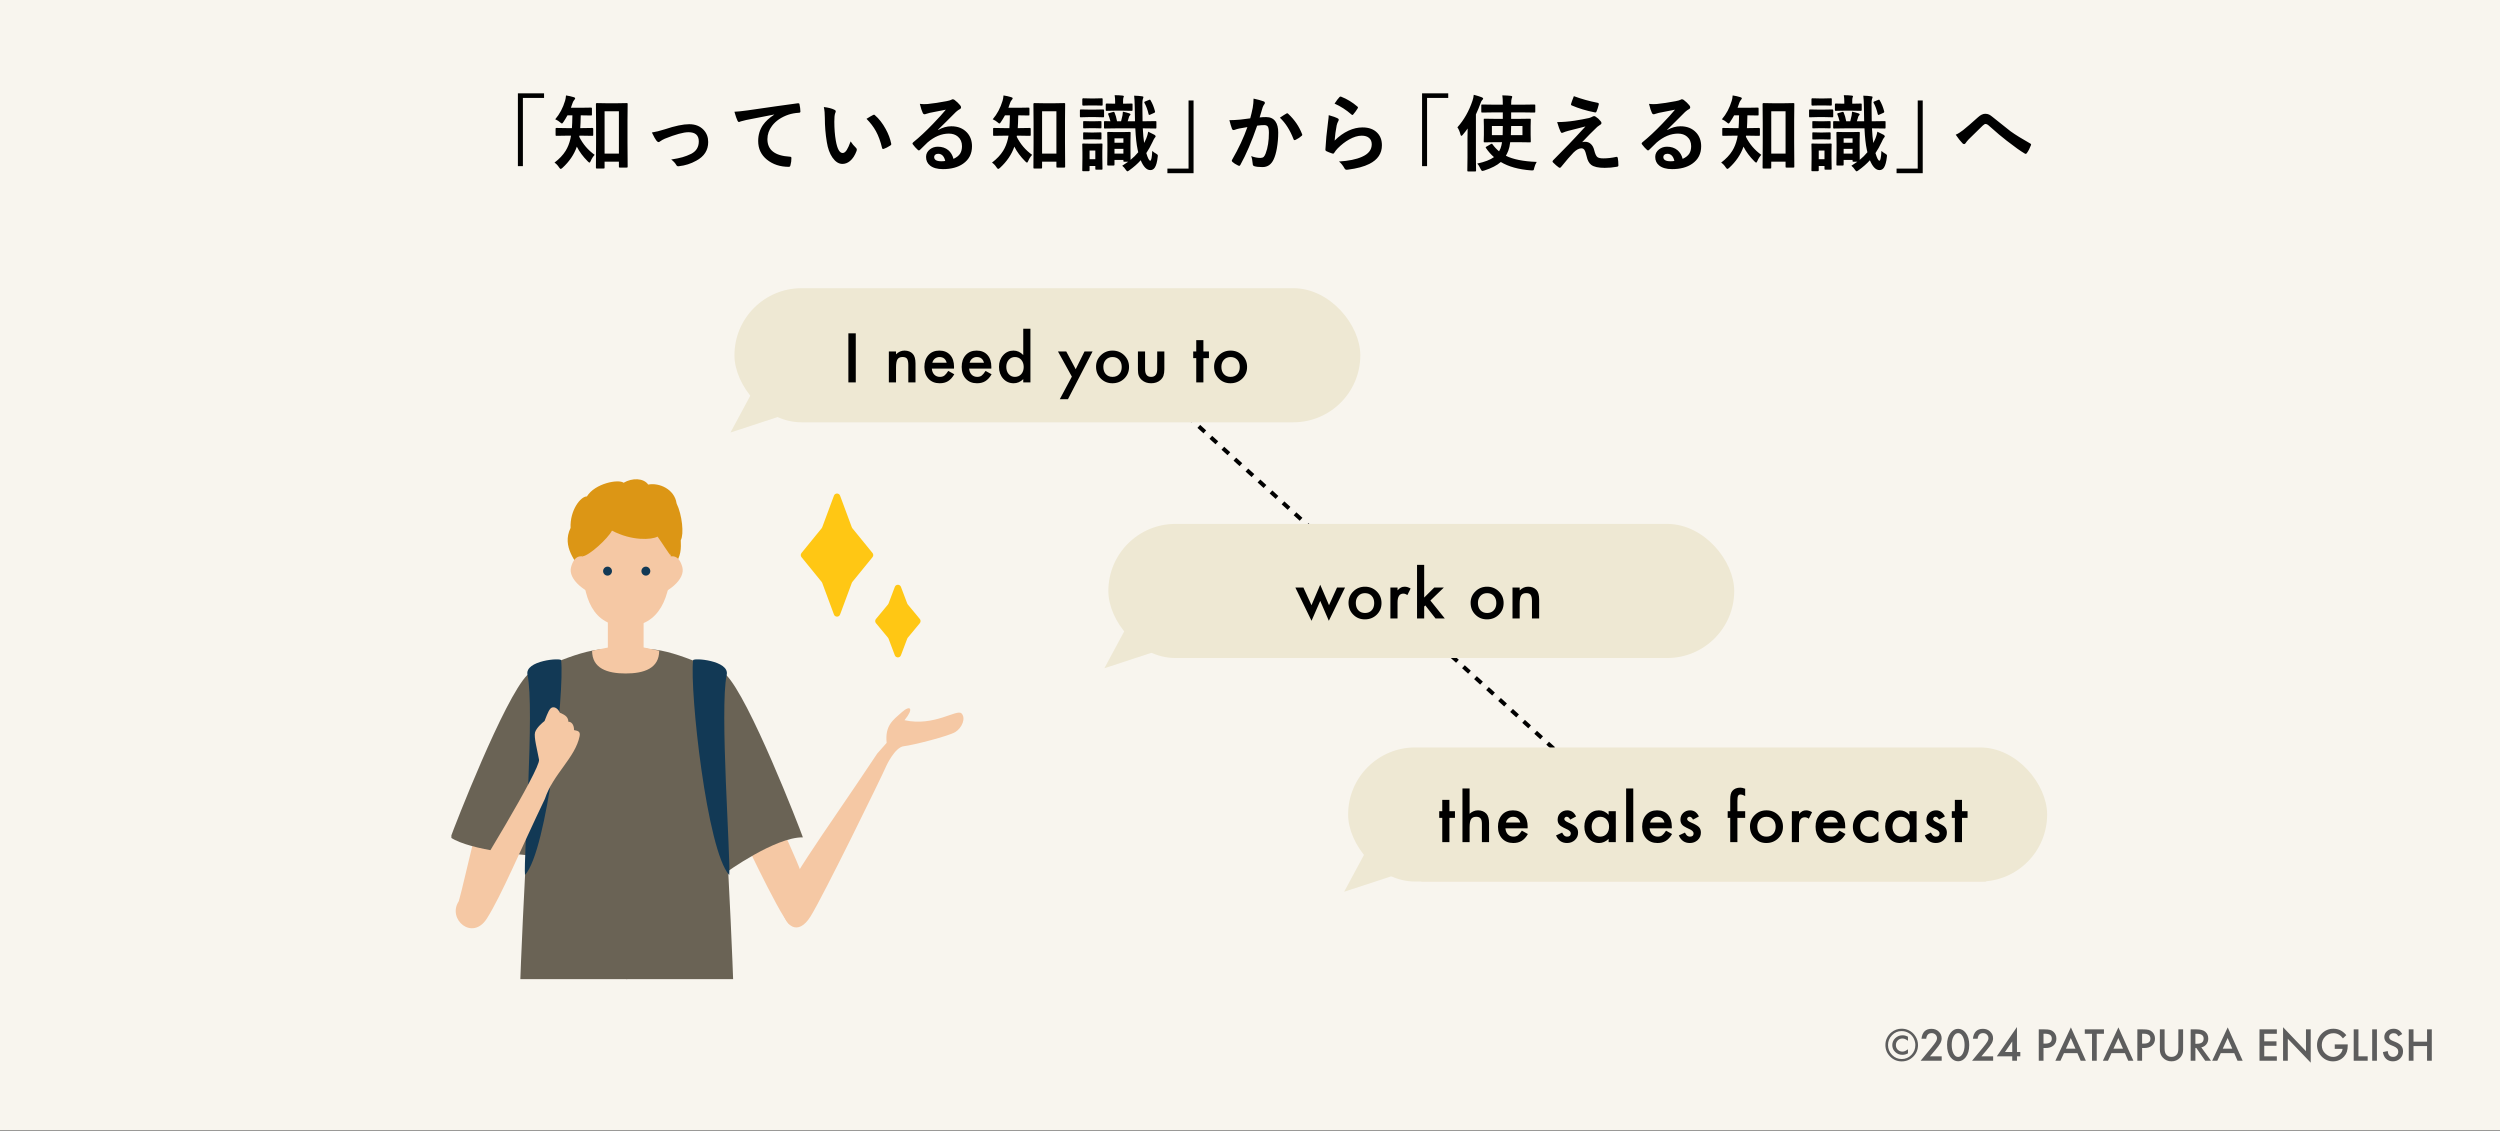 <svg width="800" height="362" viewBox="0 0 800 362" fill="none" xmlns="http://www.w3.org/2000/svg">
<rect x="0" y="0" width="800" height="362" fill="#808080" stroke="none"/>
<rect width="800" height="361.667" fill="#F8F5EE"/>
<path d="M165.726 29.874H174.099V31.346H167.328V53.155H165.726V29.874ZM193.166 53.924H190.979C190.84 53.924 190.758 53.906 190.731 53.872C190.705 53.837 190.692 53.754 190.692 53.624L190.744 45.603V39.392L190.692 33.247C190.692 33.073 190.792 32.986 190.992 32.986L193.896 33.038H197.619L200.523 32.986C200.679 32.986 200.775 33.004 200.81 33.038C200.836 33.064 200.849 33.134 200.849 33.247L200.797 38.585V45.46L200.849 53.338C200.849 53.468 200.831 53.546 200.797 53.572C200.762 53.607 200.675 53.624 200.536 53.624H198.336C198.197 53.624 198.114 53.607 198.088 53.572C198.062 53.537 198.049 53.459 198.049 53.338V51.736H193.466V53.624C193.466 53.772 193.448 53.859 193.414 53.885C193.379 53.911 193.297 53.924 193.166 53.924ZM193.466 35.603V49.145H198.049V35.603H193.466ZM186.317 43.416H185.406C185.406 43.503 185.389 43.62 185.354 43.767C186.534 46.129 188.179 48.056 190.289 49.549C189.777 50.096 189.36 50.747 189.039 51.502C188.883 51.858 188.748 52.036 188.635 52.036C188.531 52.036 188.344 51.901 188.075 51.632C186.573 50.122 185.41 48.555 184.586 46.931C183.726 49.431 182.19 51.697 179.976 53.728C179.733 53.945 179.555 54.054 179.442 54.054C179.295 54.054 179.108 53.885 178.883 53.546C178.475 52.904 177.993 52.4 177.437 52.036C178.974 50.873 180.163 49.614 181.005 48.26C181.691 47.148 182.198 45.873 182.528 44.431C182.58 44.215 182.646 43.876 182.724 43.416H181.304L178.101 43.468C177.945 43.468 177.854 43.446 177.828 43.403C177.802 43.368 177.789 43.286 177.789 43.155V41.202C177.789 41.081 177.806 41.007 177.841 40.981C177.876 40.955 177.962 40.942 178.101 40.942L181.304 40.994H183.01C183.08 40.143 183.132 38.78 183.166 36.905H181.591C181.139 37.721 180.714 38.425 180.315 39.015C180.106 39.353 179.937 39.523 179.807 39.523C179.694 39.523 179.49 39.388 179.195 39.119C178.856 38.798 178.349 38.481 177.672 38.169C179.086 36.519 180.137 34.544 180.823 32.244C180.961 31.81 181.061 31.241 181.122 30.538C181.947 30.66 182.771 30.846 183.596 31.098C183.9 31.176 184.052 31.302 184.052 31.476C184.052 31.589 183.974 31.736 183.817 31.919C183.548 32.231 183.357 32.561 183.244 32.908C183.071 33.455 182.884 33.98 182.685 34.484H185.836L189.091 34.431C189.247 34.431 189.338 34.449 189.364 34.484C189.399 34.518 189.416 34.596 189.416 34.718V36.671C189.416 36.81 189.395 36.892 189.351 36.919C189.317 36.944 189.23 36.958 189.091 36.958L185.836 36.905C185.801 38.737 185.749 40.1 185.679 40.994H186.317L189.547 40.942C189.738 40.942 189.833 41.029 189.833 41.202V43.155C189.833 43.303 189.816 43.394 189.781 43.429C189.746 43.455 189.668 43.468 189.547 43.468L186.317 43.416ZM208.601 42.4C209.782 42.218 211.166 41.875 212.755 41.372C216.019 40.286 218.614 39.744 220.541 39.744C222.477 39.744 224.014 40.347 225.151 41.554C226.132 42.596 226.622 43.893 226.622 45.447C226.622 48.069 225.35 50.061 222.807 51.424C221.071 52.387 219.235 52.973 217.299 53.181C217.195 53.199 217.104 53.208 217.026 53.208C216.765 53.208 216.561 53.073 216.414 52.804C216.075 52.196 215.533 51.61 214.786 51.046C216.288 50.812 217.494 50.564 218.406 50.304C219.317 50.044 220.255 49.679 221.218 49.21C222.816 48.368 223.614 47.044 223.614 45.239C223.614 43.286 222.512 42.309 220.307 42.309C218.71 42.309 216.192 42.999 212.755 44.379C212.156 44.648 211.661 44.926 211.271 45.213C211.062 45.386 210.884 45.473 210.737 45.473C210.537 45.473 210.307 45.313 210.047 44.991C209.725 44.592 209.244 43.728 208.601 42.4ZM235.013 35.76C235.959 35.725 237.374 35.577 239.257 35.317C246.436 34.267 251.775 33.511 255.273 33.051C255.334 33.043 255.386 33.038 255.429 33.038C255.672 33.038 255.807 33.138 255.833 33.338C256.007 34.11 256.106 34.896 256.132 35.694C256.132 35.955 255.963 36.085 255.625 36.085C254.418 36.163 253.333 36.359 252.369 36.671C250.034 37.47 248.264 38.668 247.057 40.265C246.067 41.567 245.573 42.99 245.573 44.536C245.573 47.973 247.938 49.84 252.669 50.135C253.06 50.135 253.255 50.269 253.255 50.538C253.255 51.372 253.155 52.136 252.955 52.83C252.886 53.203 252.721 53.39 252.461 53.39C249.665 53.39 247.313 52.617 245.403 51.072C243.546 49.553 242.617 47.578 242.617 45.148C242.617 43.212 243.125 41.502 244.14 40.017C244.965 38.828 246.163 37.721 247.734 36.697V36.645C244.592 37.235 241.606 37.821 238.776 38.403C237.856 38.62 237.296 38.763 237.096 38.833C236.766 38.971 236.571 39.041 236.51 39.041C236.284 39.041 236.115 38.906 236.002 38.637C235.725 38.064 235.395 37.105 235.013 35.76ZM263.625 34.249C265.074 34.423 266.203 34.714 267.01 35.122C267.297 35.252 267.44 35.412 267.44 35.603C267.44 35.76 267.366 36.007 267.218 36.346C267.062 36.832 266.984 37.704 266.984 38.963C266.984 41.176 267.145 43.203 267.466 45.044C267.926 47.656 268.655 48.963 269.653 48.963C270.105 48.963 270.534 48.65 270.942 48.025C271.307 47.47 271.728 46.545 272.205 45.252C272.657 45.964 273.225 46.649 273.911 47.309C274.093 47.474 274.185 47.665 274.185 47.882C274.185 48.004 274.159 48.142 274.106 48.299C273.568 49.731 272.865 50.807 271.997 51.528C271.259 52.144 270.452 52.452 269.575 52.452C268.395 52.452 267.331 51.775 266.385 50.421C265.508 49.154 264.909 47.513 264.588 45.499C264.163 42.965 263.95 40.378 263.95 37.739C263.95 36.393 263.842 35.23 263.625 34.249ZM277.284 38.025C278.16 37.47 278.859 37.062 279.38 36.801C279.527 36.732 279.627 36.697 279.679 36.697C279.766 36.697 279.862 36.749 279.966 36.853C281.277 37.99 282.427 39.466 283.416 41.28C284.293 42.869 284.883 44.436 285.187 45.981C285.205 46.042 285.213 46.094 285.213 46.137C285.213 46.294 285.109 46.437 284.901 46.567C284.119 47.07 283.425 47.426 282.817 47.635C282.731 47.661 282.652 47.674 282.583 47.674C282.409 47.674 282.301 47.561 282.257 47.335C281.763 45.243 281.107 43.455 280.291 41.971C279.527 40.59 278.525 39.275 277.284 38.025ZM302.666 35.096C301 35.399 299.281 35.738 297.51 36.111C297.05 36.215 296.677 36.324 296.39 36.437C296.173 36.523 295.995 36.567 295.856 36.567C295.596 36.567 295.401 36.415 295.271 36.111C294.993 35.564 294.685 34.605 294.346 33.234C294.797 33.294 295.279 33.325 295.791 33.325C296.139 33.325 296.481 33.312 296.82 33.286C298.652 33.103 300.67 32.8 302.875 32.374C303.613 32.227 304.099 32.092 304.333 31.971C304.576 31.832 304.745 31.762 304.841 31.762C305.049 31.762 305.253 31.832 305.453 31.971C306.165 32.517 306.759 33.086 307.237 33.676C307.436 33.902 307.536 34.119 307.536 34.327C307.536 34.614 307.384 34.826 307.08 34.965C306.777 35.113 306.386 35.395 305.909 35.812C305.362 36.35 304.35 37.361 302.875 38.846C301.772 39.948 300.865 40.842 300.153 41.528L300.179 41.606C301.586 40.807 303.001 40.408 304.424 40.408C306.516 40.408 308.183 41.072 309.424 42.4C310.501 43.563 311.039 45.035 311.039 46.814C311.039 49.201 310.088 51.059 308.187 52.387C306.538 53.542 304.385 54.119 301.729 54.119C299.923 54.119 298.543 53.728 297.588 52.947C296.755 52.27 296.338 51.354 296.338 50.2C296.338 49.236 296.751 48.433 297.575 47.791C298.296 47.227 299.138 46.944 300.101 46.944C301.455 46.944 302.575 47.318 303.461 48.064C304.259 48.733 304.81 49.657 305.114 50.838C306.121 50.378 306.837 49.805 307.263 49.119C307.645 48.494 307.836 47.713 307.836 46.775C307.836 45.482 307.397 44.462 306.521 43.715C305.765 43.073 304.806 42.752 303.643 42.752C301.308 42.752 299.034 43.694 296.82 45.577C296.481 45.89 295.709 46.645 294.502 47.843C294.303 48.043 294.151 48.142 294.047 48.142C293.942 48.142 293.808 48.064 293.643 47.908C293.157 47.483 292.636 46.901 292.08 46.163C292.02 46.094 291.989 46.02 291.989 45.942C291.989 45.829 292.063 45.699 292.211 45.551C294.198 43.945 296.303 41.984 298.526 39.666C300.34 37.791 301.72 36.267 302.666 35.096ZM302.471 51.502C302.115 49.974 301.36 49.21 300.205 49.21C299.806 49.21 299.485 49.323 299.242 49.549C299.034 49.731 298.929 49.957 298.929 50.226C298.929 51.146 299.702 51.606 301.247 51.606C301.707 51.606 302.115 51.571 302.471 51.502ZM333.166 53.924H330.979C330.84 53.924 330.757 53.906 330.731 53.872C330.705 53.837 330.692 53.754 330.692 53.624L330.744 45.603V39.392L330.692 33.247C330.692 33.073 330.792 32.986 330.992 32.986L333.896 33.038H337.619L340.523 32.986C340.679 32.986 340.775 33.004 340.81 33.038C340.836 33.064 340.849 33.134 340.849 33.247L340.797 38.585V45.46L340.849 53.338C340.849 53.468 340.831 53.546 340.797 53.572C340.762 53.607 340.675 53.624 340.536 53.624H338.336C338.197 53.624 338.114 53.607 338.088 53.572C338.062 53.537 338.049 53.459 338.049 53.338V51.736H333.466V53.624C333.466 53.772 333.448 53.859 333.414 53.885C333.379 53.911 333.297 53.924 333.166 53.924ZM333.466 35.603V49.145H338.049V35.603H333.466ZM326.317 43.416H325.406C325.406 43.503 325.389 43.62 325.354 43.767C326.534 46.129 328.179 48.056 330.289 49.549C329.777 50.096 329.36 50.747 329.039 51.502C328.882 51.858 328.748 52.036 328.635 52.036C328.531 52.036 328.344 51.901 328.075 51.632C326.573 50.122 325.41 48.555 324.586 46.931C323.726 49.431 322.19 51.697 319.976 53.728C319.733 53.945 319.555 54.054 319.442 54.054C319.295 54.054 319.108 53.885 318.882 53.546C318.475 52.904 317.993 52.4 317.437 52.036C318.974 50.873 320.163 49.614 321.005 48.26C321.691 47.148 322.198 45.873 322.528 44.431C322.58 44.215 322.646 43.876 322.724 43.416H321.304L318.101 43.468C317.945 43.468 317.854 43.446 317.828 43.403C317.802 43.368 317.789 43.286 317.789 43.155V41.202C317.789 41.081 317.806 41.007 317.841 40.981C317.876 40.955 317.962 40.942 318.101 40.942L321.304 40.994H323.01C323.08 40.143 323.132 38.78 323.166 36.905H321.591C321.139 37.721 320.714 38.425 320.315 39.015C320.106 39.353 319.937 39.523 319.807 39.523C319.694 39.523 319.49 39.388 319.195 39.119C318.856 38.798 318.349 38.481 317.672 38.169C319.086 36.519 320.137 34.544 320.823 32.244C320.961 31.81 321.061 31.241 321.122 30.538C321.947 30.66 322.771 30.846 323.596 31.098C323.9 31.176 324.052 31.302 324.052 31.476C324.052 31.589 323.974 31.736 323.817 31.919C323.548 32.231 323.357 32.561 323.244 32.908C323.071 33.455 322.884 33.98 322.685 34.484H325.836L329.091 34.431C329.247 34.431 329.338 34.449 329.364 34.484C329.399 34.518 329.416 34.596 329.416 34.718V36.671C329.416 36.81 329.395 36.892 329.351 36.919C329.317 36.944 329.23 36.958 329.091 36.958L325.836 36.905C325.801 38.737 325.749 40.1 325.679 40.994H326.317L329.547 40.942C329.738 40.942 329.833 41.029 329.833 41.202V43.155C329.833 43.303 329.816 43.394 329.781 43.429C329.746 43.455 329.668 43.468 329.547 43.468L326.317 43.416ZM357.221 41.072L353.588 41.124C353.441 41.124 353.35 41.107 353.315 41.072C353.289 41.037 353.276 40.959 353.276 40.838V39.067C353.276 38.919 353.293 38.828 353.328 38.794C353.363 38.767 353.449 38.754 353.588 38.754C353.597 38.754 353.775 38.759 354.122 38.767C354.495 38.785 354.899 38.798 355.333 38.806C355.107 37.912 354.873 37.175 354.63 36.593C354.595 36.515 354.578 36.454 354.578 36.411C354.578 36.333 354.695 36.259 354.929 36.189L356.205 35.825C356.301 35.799 356.37 35.786 356.414 35.786C356.492 35.786 356.574 35.868 356.661 36.033C356.982 36.762 357.247 37.687 357.455 38.806H358.744C358.927 38.173 359.079 37.535 359.2 36.892C359.27 36.467 359.313 36.081 359.33 35.734C360.198 35.925 360.897 36.111 361.427 36.294C361.644 36.389 361.752 36.489 361.752 36.593C361.752 36.732 361.7 36.84 361.596 36.919C361.466 37.014 361.375 37.144 361.323 37.309L360.854 38.806H363.198L363.119 34.327C363.093 32.695 363.028 31.458 362.924 30.616C363.914 30.642 364.751 30.707 365.437 30.812C365.741 30.838 365.893 30.924 365.893 31.072C365.893 31.159 365.871 31.263 365.828 31.385C365.767 31.532 365.732 31.615 365.724 31.632C365.611 31.901 365.554 32.504 365.554 33.442C365.554 33.711 365.559 33.98 365.567 34.249C365.567 36.359 365.585 37.878 365.619 38.806H366.101L369.76 38.754C369.899 38.754 369.981 38.776 370.007 38.819C370.034 38.854 370.047 38.937 370.047 39.067V40.838C370.047 40.977 370.029 41.059 369.994 41.085C369.96 41.111 369.882 41.124 369.76 41.124L366.101 41.072H365.698C365.784 42.938 365.928 44.501 366.127 45.76C366.388 45.273 366.618 44.779 366.817 44.275C367.113 43.537 367.317 42.826 367.429 42.14C368.671 42.73 369.348 43.069 369.461 43.155C369.695 43.338 369.812 43.49 369.812 43.611C369.812 43.75 369.704 43.928 369.487 44.145C369.339 44.319 369.109 44.753 368.797 45.447C368.154 46.819 367.494 47.999 366.817 48.989C367.295 50.612 367.716 51.424 368.08 51.424C368.41 51.424 368.623 50.382 368.718 48.299C369.083 48.637 369.534 48.954 370.073 49.249C370.359 49.414 370.502 49.592 370.502 49.783C370.502 49.835 370.494 49.952 370.476 50.135C370.294 51.784 369.986 52.938 369.552 53.598C369.196 54.154 368.714 54.431 368.106 54.431C366.926 54.431 365.902 53.381 365.034 51.28C364.001 52.426 362.764 53.511 361.323 54.536C361.045 54.735 360.858 54.835 360.763 54.835C360.659 54.835 360.481 54.657 360.229 54.301C359.942 53.841 359.569 53.42 359.109 53.038C360.029 52.457 360.663 52.031 361.01 51.762H359.786C359.639 51.762 359.552 51.745 359.526 51.71C359.5 51.675 359.487 51.597 359.487 51.476V51.176H356.635V52.674C356.635 52.804 356.618 52.882 356.583 52.908C356.557 52.943 356.475 52.96 356.336 52.96H354.604C354.465 52.96 354.382 52.943 354.356 52.908C354.33 52.873 354.317 52.795 354.317 52.674L354.369 47.895V45.786L354.317 42.517C354.317 42.37 354.335 42.283 354.369 42.257C354.404 42.231 354.487 42.218 354.617 42.218L356.896 42.27H359.226L361.505 42.218C361.652 42.218 361.739 42.235 361.765 42.27C361.791 42.305 361.804 42.387 361.804 42.517L361.752 45.122V47.53L361.778 51.15C362.681 50.43 363.501 49.618 364.239 48.715C364.178 48.542 364.113 48.26 364.044 47.869C363.688 46.263 363.441 43.998 363.302 41.072H357.221ZM356.635 49.145H359.487V47.635H356.635V49.145ZM356.635 44.275V45.681H359.487V44.275H356.635ZM352.794 54.002C352.794 54.141 352.777 54.227 352.742 54.262C352.707 54.288 352.629 54.301 352.507 54.301H350.802C350.654 54.301 350.567 54.284 350.541 54.249C350.515 54.215 350.502 54.132 350.502 54.002V53.129H348.666V54.51C348.666 54.692 348.567 54.783 348.367 54.783H346.635C346.488 54.783 346.396 54.766 346.362 54.731C346.336 54.696 346.323 54.622 346.323 54.51L346.375 50.616V48.728L346.323 46.215C346.323 46.076 346.344 45.994 346.388 45.968C346.422 45.942 346.509 45.929 346.648 45.929L349.07 45.981H350.047L352.494 45.929C352.642 45.929 352.729 45.946 352.755 45.981C352.781 46.016 352.794 46.094 352.794 46.215L352.742 48.273V50.304L352.794 54.002ZM350.502 48.169H348.666V50.942H350.502V48.169ZM354.096 35.473C353.975 35.473 353.901 35.451 353.875 35.408C353.849 35.373 353.836 35.291 353.836 35.161V33.416C353.836 33.225 353.922 33.129 354.096 33.129L356.661 33.181H356.843V32.439C356.843 31.736 356.791 31.076 356.687 30.46C357.642 30.46 358.484 30.503 359.213 30.59C359.5 30.625 359.643 30.707 359.643 30.838C359.643 30.881 359.582 31.05 359.461 31.346C359.409 31.484 359.382 31.849 359.382 32.439V33.181H359.591L362.13 33.129C362.269 33.129 362.351 33.147 362.377 33.181C362.403 33.216 362.416 33.294 362.416 33.416V35.161C362.416 35.308 362.399 35.399 362.364 35.434C362.33 35.46 362.251 35.473 362.13 35.473L359.591 35.421H356.661L354.096 35.473ZM348.471 35.069H350.398L353.028 35.017C353.211 35.017 353.302 35.117 353.302 35.317V37.205C353.302 37.361 353.284 37.457 353.25 37.491C353.224 37.517 353.15 37.53 353.028 37.53L350.398 37.465H348.471L345.828 37.53C345.706 37.53 345.632 37.509 345.606 37.465C345.58 37.431 345.567 37.344 345.567 37.205V35.317C345.567 35.117 345.654 35.017 345.828 35.017L348.471 35.069ZM348.875 31.502H350.32L352.56 31.45C352.698 31.45 352.781 31.467 352.807 31.502C352.833 31.537 352.846 31.615 352.846 31.736V33.494C352.846 33.642 352.829 33.728 352.794 33.754C352.759 33.78 352.681 33.794 352.56 33.794L350.32 33.741H348.875L346.609 33.794C346.427 33.794 346.336 33.694 346.336 33.494V31.736C346.336 31.545 346.427 31.45 346.609 31.45L348.875 31.502ZM348.979 38.806H350.073L352.156 38.754C352.312 38.754 352.403 38.772 352.429 38.806C352.455 38.841 352.468 38.919 352.468 39.041V40.773C352.468 40.92 352.451 41.007 352.416 41.033C352.382 41.059 352.295 41.072 352.156 41.072L350.073 41.02H348.979L346.869 41.072C346.739 41.072 346.661 41.055 346.635 41.02C346.618 40.994 346.609 40.911 346.609 40.773V39.041C346.609 38.902 346.622 38.819 346.648 38.794C346.674 38.767 346.748 38.754 346.869 38.754L348.979 38.806ZM348.979 42.4H350.073L352.156 42.348C352.312 42.348 352.403 42.365 352.429 42.4C352.455 42.435 352.468 42.517 352.468 42.648V44.353C352.468 44.492 352.451 44.575 352.416 44.601C352.382 44.627 352.295 44.64 352.156 44.64L350.073 44.588H348.979L346.869 44.64C346.739 44.64 346.661 44.623 346.635 44.588C346.618 44.562 346.609 44.484 346.609 44.353V42.648C346.609 42.5 346.622 42.413 346.648 42.387C346.674 42.361 346.748 42.348 346.869 42.348L348.979 42.4ZM366.231 32.934C366.179 32.847 366.153 32.778 366.153 32.726C366.153 32.63 366.253 32.544 366.453 32.465L367.651 31.984C367.807 31.914 367.907 31.879 367.95 31.879C368.002 31.879 368.072 31.94 368.159 32.062C368.757 33.051 369.235 34.223 369.591 35.577C369.617 35.655 369.63 35.721 369.63 35.773C369.63 35.929 369.539 36.042 369.356 36.111L368.041 36.697C367.911 36.758 367.816 36.788 367.755 36.788C367.659 36.788 367.59 36.697 367.547 36.515C367.225 35.117 366.787 33.924 366.231 32.934ZM381.94 55.421H373.567V53.95H380.338V32.14H381.94V55.421ZM400.073 37.869C400.342 36.905 400.606 35.786 400.867 34.51C401.049 33.442 401.14 32.457 401.14 31.554C402.442 31.832 403.506 32.123 404.33 32.426C404.617 32.513 404.76 32.691 404.76 32.96C404.76 33.108 404.699 33.242 404.578 33.364C404.361 33.642 404.183 33.98 404.044 34.379C403.914 34.779 403.744 35.343 403.536 36.072C403.336 36.74 403.185 37.244 403.08 37.583C403.731 37.504 404.426 37.465 405.164 37.465C406.509 37.465 407.507 37.943 408.159 38.898C408.74 39.731 409.031 40.898 409.031 42.4C409.031 44.128 408.888 45.807 408.601 47.439C408.341 48.915 408.002 50.091 407.586 50.968C406.83 52.635 405.632 53.468 403.992 53.468C402.846 53.468 401.965 53.368 401.349 53.169C401.027 53.064 400.867 52.817 400.867 52.426C400.771 51.333 400.606 50.508 400.372 49.952C401.405 50.343 402.382 50.538 403.302 50.538C403.771 50.538 404.131 50.425 404.382 50.2C404.599 49.991 404.808 49.631 405.007 49.119C405.702 47.279 406.049 45.078 406.049 42.517C406.049 41.502 405.928 40.825 405.685 40.486C405.459 40.182 405.073 40.03 404.526 40.03C403.935 40.03 403.189 40.091 402.286 40.213C400.541 45.291 398.753 49.471 396.922 52.752C396.826 52.969 396.696 53.077 396.531 53.077C396.444 53.077 396.344 53.047 396.231 52.986C395.407 52.587 394.79 52.196 394.382 51.814C394.244 51.675 394.174 51.545 394.174 51.424C394.174 51.319 394.209 51.22 394.278 51.124C396.388 47.47 398.015 43.984 399.161 40.669C398.553 40.764 397.685 40.916 396.557 41.124C396.08 41.22 395.589 41.363 395.086 41.554C394.964 41.597 394.856 41.619 394.76 41.619C394.508 41.619 394.33 41.48 394.226 41.202C393.974 40.543 393.701 39.627 393.406 38.455C394.387 38.455 395.559 38.394 396.922 38.273C397.885 38.177 398.935 38.043 400.073 37.869ZM409.565 37.661C410.563 36.984 411.284 36.528 411.726 36.294C411.787 36.259 411.848 36.241 411.909 36.241C412.004 36.241 412.113 36.302 412.234 36.424C414.257 38.325 415.732 40.486 416.661 42.908C416.705 43.004 416.726 43.082 416.726 43.142C416.726 43.247 416.67 43.346 416.557 43.442C416.053 43.919 415.385 44.362 414.552 44.77C414.456 44.822 414.365 44.848 414.278 44.848C414.105 44.848 413.992 44.753 413.94 44.562C412.837 41.671 411.379 39.371 409.565 37.661ZM427.057 33.155C427.734 32.14 428.259 31.445 428.632 31.072C428.745 30.959 428.858 30.903 428.971 30.903C429.023 30.903 429.08 30.912 429.14 30.929C431.041 31.675 432.786 32.734 434.375 34.106C434.496 34.21 434.557 34.31 434.557 34.405C434.557 34.466 434.514 34.57 434.427 34.718C434.027 35.369 433.572 35.994 433.06 36.593C432.947 36.732 432.851 36.801 432.773 36.801C432.678 36.801 432.569 36.74 432.448 36.619C430.781 35.161 428.984 34.006 427.057 33.155ZM425.195 36.853C426.627 37.261 427.552 37.583 427.968 37.817C428.255 37.947 428.398 38.116 428.398 38.325C428.398 38.446 428.355 38.581 428.268 38.728C428.016 39.18 427.838 39.648 427.734 40.135C427.422 41.732 427.205 43.351 427.083 44.991C428.455 43.602 429.943 42.539 431.549 41.801C433.042 41.115 434.527 40.773 436.002 40.773C438.06 40.773 439.648 41.363 440.768 42.544C441.731 43.55 442.213 44.861 442.213 46.476C442.213 49.115 440.872 51.107 438.19 52.452C436.488 53.312 434.21 53.924 431.354 54.288C431.172 54.314 431.033 54.327 430.937 54.327C430.659 54.327 430.442 54.201 430.286 53.95C429.722 52.934 429.119 52.179 428.476 51.684C431.575 51.493 434.019 50.994 435.807 50.187C437.908 49.284 438.958 47.943 438.958 46.163C438.958 45.313 438.676 44.64 438.112 44.145C437.547 43.659 436.762 43.416 435.755 43.416C434.514 43.416 433.168 43.824 431.718 44.64C430.46 45.343 429.244 46.285 428.073 47.465C427.63 47.917 427.248 48.407 426.927 48.937C426.831 49.093 426.723 49.171 426.601 49.171C426.54 49.171 426.445 49.154 426.315 49.119C425.568 48.867 424.965 48.629 424.505 48.403C424.253 48.307 424.127 48.129 424.127 47.869C424.266 45.187 424.54 42.318 424.948 39.262C425.113 38.056 425.195 37.253 425.195 36.853ZM455.06 29.874H463.432V31.346H456.661V53.155H455.06V29.874ZM477.994 35.968L474.31 36.02C474.171 36.02 474.084 36.003 474.049 35.968C474.023 35.933 474.01 35.855 474.01 35.734V33.728C474.01 33.59 474.032 33.507 474.075 33.481C474.101 33.455 474.179 33.442 474.31 33.442L477.994 33.494H480.898V33.338C480.898 32.07 480.846 31.128 480.742 30.512C481.974 30.547 482.877 30.599 483.45 30.669C483.754 30.695 483.906 30.79 483.906 30.955C483.906 31.102 483.854 31.28 483.75 31.489C483.628 31.775 483.567 32.392 483.567 33.338V33.494H487.317L490.976 33.442C491.132 33.442 491.224 33.459 491.25 33.494C491.276 33.529 491.289 33.607 491.289 33.728V35.734C491.289 35.873 491.271 35.955 491.237 35.981C491.202 36.007 491.115 36.02 490.976 36.02L487.317 35.968H483.567V38.038H485.963L489.557 37.986C489.696 37.986 489.783 38.004 489.817 38.038C489.843 38.073 489.856 38.155 489.856 38.286L489.804 40.408V43.129L489.856 45.252C489.856 45.391 489.839 45.477 489.804 45.512C489.778 45.538 489.696 45.551 489.557 45.551L485.963 45.499H483.268C483.129 46.636 482.925 47.544 482.656 48.221C482.387 48.88 482.131 49.423 481.888 49.848C484.179 50.994 487.465 51.649 491.744 51.814C491.406 52.361 491.141 53.004 490.95 53.741C490.881 54.115 490.816 54.336 490.755 54.405C490.685 54.492 490.551 54.536 490.351 54.536C490.282 54.536 490.143 54.531 489.935 54.523C485.959 54.227 482.734 53.333 480.26 51.84C479.045 52.917 477.274 53.828 474.948 54.575C474.652 54.661 474.457 54.705 474.362 54.705C474.171 54.705 473.975 54.484 473.776 54.041C473.472 53.329 473.116 52.765 472.708 52.348C475.13 51.819 476.918 51.129 478.073 50.278C477.135 49.471 476.28 48.498 475.507 47.361C475.447 47.266 475.416 47.196 475.416 47.153C475.416 47.083 475.512 46.997 475.703 46.892L477.057 46.111C477.196 46.033 477.296 45.994 477.356 45.994C477.426 45.994 477.504 46.05 477.591 46.163C478.224 47.04 478.928 47.795 479.7 48.429C479.778 48.299 479.939 47.973 480.182 47.452C480.39 46.879 480.547 46.228 480.651 45.499H478.659L475.078 45.551C474.939 45.551 474.856 45.534 474.83 45.499C474.804 45.465 474.791 45.382 474.791 45.252L474.843 43.129V40.408L474.791 38.286C474.791 38.138 474.809 38.051 474.843 38.025C474.878 37.999 474.956 37.986 475.078 37.986L478.659 38.038H480.898V35.968H477.994ZM483.476 43.234H487.187V40.33H483.567L483.476 43.234ZM480.898 40.33H477.409V43.234H480.846C480.881 42.096 480.898 41.129 480.898 40.33ZM466.367 40.747C468.485 38.377 470.095 35.534 471.198 32.218C471.406 31.61 471.54 30.981 471.601 30.33C472.66 30.608 473.511 30.872 474.153 31.124C474.457 31.263 474.609 31.398 474.609 31.528C474.609 31.701 474.509 31.862 474.31 32.01C474.145 32.131 473.958 32.487 473.75 33.077C473.394 34.11 472.908 35.291 472.291 36.619V50.512L472.343 54.562C472.343 54.701 472.326 54.787 472.291 54.822C472.257 54.848 472.174 54.861 472.044 54.861H469.83C469.692 54.861 469.609 54.844 469.583 54.809C469.557 54.774 469.544 54.692 469.544 54.562L469.596 50.512V44.379C469.596 43.737 469.613 42.652 469.648 41.124C469.249 41.697 468.732 42.361 468.099 43.116C467.916 43.351 467.764 43.468 467.643 43.468C467.513 43.468 467.409 43.307 467.33 42.986C467.096 42.049 466.775 41.302 466.367 40.747ZM503.638 30.773C506.042 31.667 508.594 32.379 511.294 32.908C511.511 32.951 511.619 33.077 511.619 33.286C511.619 33.346 511.611 33.416 511.593 33.494C511.376 34.371 511.138 35.104 510.877 35.694C510.799 35.894 510.678 35.994 510.513 35.994C510.478 35.994 510.448 35.99 510.422 35.981C507.696 35.451 505.213 34.705 502.974 33.741C502.8 33.681 502.713 33.568 502.713 33.403C502.713 33.359 502.722 33.312 502.739 33.26C502.852 32.8 503.152 31.971 503.638 30.773ZM498.286 39.067C500.066 39.067 501.923 38.919 503.859 38.624C505.604 38.346 507.149 38.06 508.494 37.765C508.972 37.626 509.328 37.483 509.562 37.335C509.788 37.214 509.983 37.153 510.148 37.153C510.252 37.153 510.404 37.214 510.604 37.335C511.194 37.7 511.719 38.173 512.179 38.754C512.37 38.945 512.466 39.149 512.466 39.366C512.466 39.618 512.305 39.822 511.984 39.978C511.81 40.065 511.528 40.269 511.138 40.59C509.549 42.092 507.93 43.728 506.281 45.499C506.567 45.412 506.889 45.369 507.244 45.369C507.965 45.369 508.581 45.612 509.093 46.098C509.597 46.567 509.948 47.222 510.148 48.064C510.435 49.227 510.773 49.961 511.164 50.265C511.52 50.543 512.158 50.681 513.078 50.681C514.406 50.681 515.786 50.521 517.218 50.2C517.253 50.191 517.288 50.187 517.323 50.187C517.522 50.187 517.648 50.321 517.7 50.59C517.822 51.25 517.882 52.036 517.882 52.947C517.882 53.181 517.722 53.32 517.401 53.364C516.133 53.598 514.827 53.715 513.481 53.715C511.45 53.715 510.014 53.39 509.172 52.739C508.477 52.201 507.995 51.298 507.726 50.03C507.483 49.006 507.249 48.325 507.023 47.986C506.789 47.639 506.463 47.465 506.047 47.465C505.283 47.465 504.445 47.912 503.534 48.806C502.544 49.822 501.194 51.389 499.484 53.507C499.389 53.629 499.263 53.689 499.106 53.689C499.011 53.689 498.915 53.655 498.82 53.585C498.299 53.229 497.674 52.687 496.945 51.958C496.858 51.871 496.815 51.78 496.815 51.684C496.815 51.545 496.884 51.406 497.023 51.267L502.062 46.137C502.47 45.721 503.182 44.965 504.198 43.872C505.586 42.361 506.637 41.224 507.349 40.46C506.541 40.677 505.526 40.938 504.302 41.241C503 41.571 502.166 41.784 501.802 41.879C501.038 42.096 500.556 42.257 500.356 42.361C500.148 42.465 499.961 42.517 499.797 42.517C499.623 42.517 499.475 42.365 499.354 42.062C499.085 41.541 498.729 40.543 498.286 39.067ZM536 35.096C534.333 35.399 532.614 35.738 530.843 36.111C530.383 36.215 530.01 36.324 529.724 36.437C529.507 36.523 529.329 36.567 529.19 36.567C528.929 36.567 528.734 36.415 528.604 36.111C528.326 35.564 528.018 34.605 527.679 33.234C528.131 33.294 528.613 33.325 529.125 33.325C529.472 33.325 529.815 33.312 530.153 33.286C531.985 33.103 534.003 32.8 536.208 32.374C536.946 32.227 537.432 32.092 537.666 31.971C537.909 31.832 538.079 31.762 538.174 31.762C538.382 31.762 538.586 31.832 538.786 31.971C539.498 32.517 540.093 33.086 540.57 33.676C540.77 33.902 540.869 34.119 540.869 34.327C540.869 34.614 540.718 34.826 540.414 34.965C540.11 35.113 539.719 35.395 539.242 35.812C538.695 36.35 537.684 37.361 536.208 38.846C535.106 39.948 534.198 40.842 533.487 41.528L533.513 41.606C534.919 40.807 536.334 40.408 537.757 40.408C539.849 40.408 541.516 41.072 542.757 42.4C543.834 43.563 544.372 45.035 544.372 46.814C544.372 49.201 543.422 51.059 541.521 52.387C539.871 53.542 537.718 54.119 535.062 54.119C533.257 54.119 531.876 53.728 530.922 52.947C530.088 52.27 529.672 51.354 529.672 50.2C529.672 49.236 530.084 48.433 530.909 47.791C531.629 47.227 532.471 46.944 533.435 46.944C534.789 46.944 535.909 47.318 536.794 48.064C537.593 48.733 538.144 49.657 538.448 50.838C539.455 50.378 540.171 49.805 540.596 49.119C540.978 48.494 541.169 47.713 541.169 46.775C541.169 45.482 540.731 44.462 539.854 43.715C539.099 43.073 538.139 42.752 536.976 42.752C534.641 42.752 532.367 43.694 530.153 45.577C529.815 45.89 529.042 46.645 527.836 47.843C527.636 48.043 527.484 48.142 527.38 48.142C527.276 48.142 527.141 48.064 526.976 47.908C526.49 47.483 525.969 46.901 525.414 46.163C525.353 46.094 525.323 46.02 525.323 45.942C525.323 45.829 525.396 45.699 525.544 45.551C527.532 43.945 529.637 41.984 531.859 39.666C533.673 37.791 535.053 36.267 536 35.096ZM535.804 51.502C535.448 49.974 534.693 49.21 533.539 49.21C533.139 49.21 532.818 49.323 532.575 49.549C532.367 49.731 532.263 49.957 532.263 50.226C532.263 51.146 533.035 51.606 534.58 51.606C535.04 51.606 535.448 51.571 535.804 51.502ZM566.5 53.924H564.312C564.173 53.924 564.091 53.906 564.065 53.872C564.039 53.837 564.026 53.754 564.026 53.624L564.078 45.603V39.392L564.026 33.247C564.026 33.073 564.126 32.986 564.325 32.986L567.229 33.038H570.953L573.856 32.986C574.013 32.986 574.108 33.004 574.143 33.038C574.169 33.064 574.182 33.134 574.182 33.247L574.13 38.585V45.46L574.182 53.338C574.182 53.468 574.165 53.546 574.13 53.572C574.095 53.607 574.008 53.624 573.869 53.624H571.669C571.53 53.624 571.448 53.607 571.422 53.572C571.395 53.537 571.382 53.459 571.382 53.338V51.736H566.799V53.624C566.799 53.772 566.782 53.859 566.747 53.885C566.712 53.911 566.63 53.924 566.5 53.924ZM566.799 35.603V49.145H571.382V35.603H566.799ZM559.651 43.416H558.739C558.739 43.503 558.722 43.62 558.687 43.767C559.868 46.129 561.513 48.056 563.622 49.549C563.11 50.096 562.693 50.747 562.372 51.502C562.216 51.858 562.081 52.036 561.968 52.036C561.864 52.036 561.678 51.901 561.408 51.632C559.907 50.122 558.744 48.555 557.919 46.931C557.06 49.431 555.523 51.697 553.31 53.728C553.066 53.945 552.889 54.054 552.776 54.054C552.628 54.054 552.441 53.885 552.216 53.546C551.808 52.904 551.326 52.4 550.77 52.036C552.307 50.873 553.496 49.614 554.338 48.26C555.024 47.148 555.532 45.873 555.862 44.431C555.914 44.215 555.979 43.876 556.057 43.416H554.638L551.435 43.468C551.278 43.468 551.187 43.446 551.161 43.403C551.135 43.368 551.122 43.286 551.122 43.155V41.202C551.122 41.081 551.139 41.007 551.174 40.981C551.209 40.955 551.296 40.942 551.435 40.942L554.638 40.994H556.343C556.413 40.143 556.465 38.78 556.5 36.905H554.924C554.473 37.721 554.047 38.425 553.648 39.015C553.44 39.353 553.27 39.523 553.14 39.523C553.027 39.523 552.823 39.388 552.528 39.119C552.19 38.798 551.682 38.481 551.005 38.169C552.42 36.519 553.47 34.544 554.156 32.244C554.295 31.81 554.395 31.241 554.455 30.538C555.28 30.66 556.105 30.846 556.929 31.098C557.233 31.176 557.385 31.302 557.385 31.476C557.385 31.589 557.307 31.736 557.151 31.919C556.882 32.231 556.691 32.561 556.578 32.908C556.404 33.455 556.218 33.98 556.018 34.484H559.169L562.424 34.431C562.58 34.431 562.672 34.449 562.698 34.484C562.732 34.518 562.75 34.596 562.75 34.718V36.671C562.75 36.81 562.728 36.892 562.685 36.919C562.65 36.944 562.563 36.958 562.424 36.958L559.169 36.905C559.134 38.737 559.082 40.1 559.013 40.994H559.651L562.88 40.942C563.071 40.942 563.166 41.029 563.166 41.202V43.155C563.166 43.303 563.149 43.394 563.114 43.429C563.08 43.455 563.001 43.468 562.88 43.468L559.651 43.416ZM590.554 41.072L586.922 41.124C586.774 41.124 586.683 41.107 586.648 41.072C586.622 41.037 586.609 40.959 586.609 40.838V39.067C586.609 38.919 586.626 38.828 586.661 38.794C586.696 38.767 586.783 38.754 586.922 38.754C586.93 38.754 587.108 38.759 587.455 38.767C587.829 38.785 588.232 38.798 588.666 38.806C588.441 37.912 588.206 37.175 587.963 36.593C587.928 36.515 587.911 36.454 587.911 36.411C587.911 36.333 588.028 36.259 588.263 36.189L589.539 35.825C589.634 35.799 589.704 35.786 589.747 35.786C589.825 35.786 589.908 35.868 589.994 36.033C590.316 36.762 590.58 37.687 590.789 38.806H592.078C592.26 38.173 592.412 37.535 592.533 36.892C592.603 36.467 592.646 36.081 592.664 35.734C593.532 35.925 594.231 36.111 594.76 36.294C594.977 36.389 595.086 36.489 595.086 36.593C595.086 36.732 595.033 36.84 594.929 36.919C594.799 37.014 594.708 37.144 594.656 37.309L594.187 38.806H596.531L596.453 34.327C596.427 32.695 596.362 31.458 596.257 30.616C597.247 30.642 598.085 30.707 598.77 30.812C599.074 30.838 599.226 30.924 599.226 31.072C599.226 31.159 599.205 31.263 599.161 31.385C599.1 31.532 599.066 31.615 599.057 31.632C598.944 31.901 598.888 32.504 598.888 33.442C598.888 33.711 598.892 33.98 598.901 34.249C598.901 36.359 598.918 37.878 598.953 38.806H599.435L603.093 38.754C603.232 38.754 603.315 38.776 603.341 38.819C603.367 38.854 603.38 38.937 603.38 39.067V40.838C603.38 40.977 603.362 41.059 603.328 41.085C603.293 41.111 603.215 41.124 603.093 41.124L599.435 41.072H599.031C599.118 42.938 599.261 44.501 599.461 45.76C599.721 45.273 599.951 44.779 600.151 44.275C600.446 43.537 600.65 42.826 600.763 42.14C602.004 42.73 602.681 43.069 602.794 43.155C603.028 43.338 603.145 43.49 603.145 43.611C603.145 43.75 603.037 43.928 602.82 44.145C602.672 44.319 602.442 44.753 602.13 45.447C601.487 46.819 600.828 47.999 600.151 48.989C600.628 50.612 601.049 51.424 601.414 51.424C601.744 51.424 601.956 50.382 602.052 48.299C602.416 48.637 602.868 48.954 603.406 49.249C603.692 49.414 603.836 49.592 603.836 49.783C603.836 49.835 603.827 49.952 603.81 50.135C603.627 51.784 603.319 52.938 602.885 53.598C602.529 54.154 602.047 54.431 601.44 54.431C600.259 54.431 599.235 53.381 598.367 51.28C597.334 52.426 596.097 53.511 594.656 54.536C594.378 54.735 594.191 54.835 594.096 54.835C593.992 54.835 593.814 54.657 593.562 54.301C593.276 53.841 592.902 53.42 592.442 53.038C593.362 52.457 593.996 52.031 594.343 51.762H593.119C592.972 51.762 592.885 51.745 592.859 51.71C592.833 51.675 592.82 51.597 592.82 51.476V51.176H589.968V52.674C589.968 52.804 589.951 52.882 589.916 52.908C589.89 52.943 589.808 52.96 589.669 52.96H587.937C587.798 52.96 587.716 52.943 587.69 52.908C587.664 52.873 587.651 52.795 587.651 52.674L587.703 47.895V45.786L587.651 42.517C587.651 42.37 587.668 42.283 587.703 42.257C587.737 42.231 587.82 42.218 587.95 42.218L590.229 42.27H592.56L594.838 42.218C594.986 42.218 595.073 42.235 595.099 42.27C595.125 42.305 595.138 42.387 595.138 42.517L595.086 45.122V47.53L595.112 51.15C596.014 50.43 596.835 49.618 597.573 48.715C597.512 48.542 597.447 48.26 597.377 47.869C597.021 46.263 596.774 43.998 596.635 41.072H590.554ZM589.968 49.145H592.82V47.635H589.968V49.145ZM589.968 44.275V45.681H592.82V44.275H589.968ZM586.127 54.002C586.127 54.141 586.11 54.227 586.075 54.262C586.04 54.288 585.962 54.301 585.841 54.301H584.135C583.987 54.301 583.901 54.284 583.875 54.249C583.849 54.215 583.836 54.132 583.836 54.002V53.129H582V54.51C582 54.692 581.9 54.783 581.7 54.783H579.968C579.821 54.783 579.73 54.766 579.695 54.731C579.669 54.696 579.656 54.622 579.656 54.51L579.708 50.616V48.728L579.656 46.215C579.656 46.076 579.678 45.994 579.721 45.968C579.756 45.942 579.843 45.929 579.981 45.929L582.403 45.981H583.38L585.828 45.929C585.975 45.929 586.062 45.946 586.088 45.981C586.114 46.016 586.127 46.094 586.127 46.215L586.075 48.273V50.304L586.127 54.002ZM583.836 48.169H582V50.942H583.836V48.169ZM587.429 35.473C587.308 35.473 587.234 35.451 587.208 35.408C587.182 35.373 587.169 35.291 587.169 35.161V33.416C587.169 33.225 587.256 33.129 587.429 33.129L589.994 33.181H590.177V32.439C590.177 31.736 590.125 31.076 590.02 30.46C590.975 30.46 591.817 30.503 592.547 30.59C592.833 30.625 592.976 30.707 592.976 30.838C592.976 30.881 592.915 31.05 592.794 31.346C592.742 31.484 592.716 31.849 592.716 32.439V33.181H592.924L595.463 33.129C595.602 33.129 595.685 33.147 595.711 33.181C595.737 33.216 595.75 33.294 595.75 33.416V35.161C595.75 35.308 595.732 35.399 595.698 35.434C595.663 35.46 595.585 35.473 595.463 35.473L592.924 35.421H589.994L587.429 35.473ZM581.804 35.069H583.731L586.362 35.017C586.544 35.017 586.635 35.117 586.635 35.317V37.205C586.635 37.361 586.618 37.457 586.583 37.491C586.557 37.517 586.483 37.53 586.362 37.53L583.731 37.465H581.804L579.161 37.53C579.04 37.53 578.966 37.509 578.94 37.465C578.914 37.431 578.901 37.344 578.901 37.205V35.317C578.901 35.117 578.987 35.017 579.161 35.017L581.804 35.069ZM582.208 31.502H583.653L585.893 31.45C586.032 31.45 586.114 31.467 586.14 31.502C586.166 31.537 586.179 31.615 586.179 31.736V33.494C586.179 33.642 586.162 33.728 586.127 33.754C586.093 33.78 586.014 33.794 585.893 33.794L583.653 33.741H582.208L579.942 33.794C579.76 33.794 579.669 33.694 579.669 33.494V31.736C579.669 31.545 579.76 31.45 579.942 31.45L582.208 31.502ZM582.312 38.806H583.406L585.489 38.754C585.645 38.754 585.737 38.772 585.763 38.806C585.789 38.841 585.802 38.919 585.802 39.041V40.773C585.802 40.92 585.784 41.007 585.75 41.033C585.715 41.059 585.628 41.072 585.489 41.072L583.406 41.02H582.312L580.203 41.072C580.073 41.072 579.994 41.055 579.968 41.02C579.951 40.994 579.942 40.911 579.942 40.773V39.041C579.942 38.902 579.955 38.819 579.981 38.794C580.007 38.767 580.081 38.754 580.203 38.754L582.312 38.806ZM582.312 42.4H583.406L585.489 42.348C585.645 42.348 585.737 42.365 585.763 42.4C585.789 42.435 585.802 42.517 585.802 42.648V44.353C585.802 44.492 585.784 44.575 585.75 44.601C585.715 44.627 585.628 44.64 585.489 44.64L583.406 44.588H582.312L580.203 44.64C580.073 44.64 579.994 44.623 579.968 44.588C579.951 44.562 579.942 44.484 579.942 44.353V42.648C579.942 42.5 579.955 42.413 579.981 42.387C580.007 42.361 580.081 42.348 580.203 42.348L582.312 42.4ZM599.565 32.934C599.513 32.847 599.487 32.778 599.487 32.726C599.487 32.63 599.586 32.544 599.786 32.465L600.984 31.984C601.14 31.914 601.24 31.879 601.283 31.879C601.336 31.879 601.405 31.94 601.492 32.062C602.091 33.051 602.568 34.223 602.924 35.577C602.95 35.655 602.963 35.721 602.963 35.773C602.963 35.929 602.872 36.042 602.69 36.111L601.375 36.697C601.244 36.758 601.149 36.788 601.088 36.788C600.993 36.788 600.923 36.697 600.88 36.515C600.559 35.117 600.12 33.924 599.565 32.934ZM615.273 55.421H606.901V53.95H613.672V32.14H615.273V55.421ZM625.828 43.103C626.531 42.817 627.312 42.335 628.172 41.658C629.248 40.807 630.841 39.431 632.95 37.53C633.766 36.784 634.539 36.411 635.268 36.411C635.737 36.411 636.145 36.493 636.492 36.658C636.787 36.797 637.152 37.044 637.586 37.4C641.223 40.308 643.141 41.836 643.341 41.984C644.938 43.129 647.039 44.436 649.643 45.903C649.851 45.99 649.955 46.115 649.955 46.28C649.955 46.341 649.938 46.402 649.903 46.463C649.547 47.426 649.113 48.264 648.601 48.976C648.471 49.149 648.354 49.236 648.25 49.236C648.137 49.236 648.011 49.193 647.872 49.106C646.579 48.351 644.66 46.984 642.117 45.004C640.797 44.006 638.931 42.431 636.518 40.278C636.093 39.87 635.702 39.666 635.346 39.666C635.146 39.666 634.843 39.852 634.435 40.226L629.955 44.614C629.513 45.091 629.196 45.482 629.005 45.786C628.866 46.003 628.705 46.111 628.523 46.111C628.341 46.111 628.172 46.033 628.015 45.877C627.408 45.269 626.678 44.345 625.828 43.103Z" fill="black"/>
<path d="M610.55 331.756V333.071L610.387 332.94C609.857 332.528 609.319 332.322 608.772 332.322C608.186 332.322 607.691 332.526 607.288 332.934C606.884 333.346 606.682 333.848 606.682 334.438C606.682 335.028 606.884 335.521 607.288 335.916C607.7 336.315 608.197 336.515 608.779 336.515C609.308 336.515 609.844 336.302 610.387 335.877L610.55 335.746V337.075C609.977 337.387 609.382 337.543 608.766 337.543C607.867 337.543 607.103 337.242 606.474 336.638C605.845 336.035 605.53 335.302 605.53 334.438C605.53 333.565 605.851 332.823 606.494 332.211C607.136 331.599 607.915 331.293 608.831 331.293C609.404 331.293 609.959 331.439 610.497 331.729L610.55 331.756ZM613.759 334.405C613.759 335.859 613.251 337.096 612.236 338.116C611.22 339.136 609.992 339.646 608.551 339.646C607.11 339.646 605.877 339.134 604.853 338.11C603.837 337.09 603.33 335.851 603.33 334.392C603.33 333.585 603.494 332.849 603.824 332.185C604.159 331.478 604.623 330.879 605.218 330.388C606.19 329.585 607.281 329.184 608.492 329.184C609.295 329.184 610.022 329.336 610.673 329.64C611.598 330.043 612.342 330.683 612.906 331.56C613.475 332.441 613.759 333.39 613.759 334.405ZM608.512 329.946C607.323 329.946 606.303 330.384 605.452 331.261C604.597 332.142 604.169 333.188 604.169 334.399C604.169 335.636 604.597 336.695 605.452 337.576C606.303 338.453 607.336 338.891 608.551 338.891C609.753 338.891 610.782 338.455 611.637 337.582C612.488 336.706 612.913 335.647 612.913 334.405C612.913 333.741 612.746 333.055 612.412 332.348C612.082 331.684 611.643 331.157 611.096 330.766C610.328 330.219 609.467 329.946 608.512 329.946ZM617.6 338.019H621.344V339.444H614.593L618.082 335.219C618.425 334.798 618.711 334.433 618.941 334.125C619.176 333.817 619.354 333.559 619.475 333.351C619.723 332.943 619.846 332.576 619.846 332.25C619.846 331.782 619.682 331.389 619.352 331.072C619.022 330.755 618.614 330.597 618.128 330.597C617.112 330.597 616.53 331.198 616.383 332.4H614.872C615.116 330.282 616.185 329.223 618.082 329.223C618.998 329.223 619.766 329.514 620.387 330.095C621.012 330.677 621.324 331.397 621.324 332.257C621.324 332.804 621.179 333.34 620.888 333.865C620.741 334.138 620.524 334.464 620.237 334.841C619.955 335.215 619.597 335.657 619.163 336.17L617.6 338.019ZM623.056 334.353C623.056 332.752 623.429 331.473 624.176 330.519C624.844 329.655 625.654 329.223 626.604 329.223C627.555 329.223 628.364 329.655 629.033 330.519C629.779 331.473 630.152 332.773 630.152 334.418C630.152 336.059 629.779 337.357 629.033 338.312C628.364 339.175 627.557 339.607 626.611 339.607C625.665 339.607 624.853 339.175 624.176 338.312C623.429 337.357 623.056 336.037 623.056 334.353ZM624.547 334.36C624.547 335.475 624.74 336.402 625.126 337.14C625.513 337.864 626.005 338.227 626.604 338.227C627.199 338.227 627.691 337.864 628.082 337.14C628.473 336.419 628.668 335.51 628.668 334.412C628.668 333.314 628.473 332.402 628.082 331.677C627.691 330.957 627.199 330.597 626.604 330.597C626.014 330.597 625.524 330.957 625.133 331.677C624.742 332.394 624.547 333.288 624.547 334.36ZM634.059 338.019H637.802V339.444H631.051L634.54 335.219C634.883 334.798 635.17 334.433 635.4 334.125C635.634 333.817 635.812 333.559 635.934 333.351C636.181 332.943 636.305 332.576 636.305 332.25C636.305 331.782 636.14 331.389 635.81 331.072C635.48 330.755 635.072 330.597 634.586 330.597C633.57 330.597 632.989 331.198 632.841 332.4H631.331C631.574 330.282 632.644 329.223 634.54 329.223C635.456 329.223 636.224 329.514 636.845 330.095C637.47 330.677 637.783 331.397 637.783 332.257C637.783 332.804 637.637 333.34 637.346 333.865C637.199 334.138 636.982 334.464 636.695 334.841C636.413 335.215 636.055 335.657 635.621 336.17L634.059 338.019ZM645.432 336.638H646.5V338.019H645.432V339.444H643.915V338.019H638.981L645.432 328.644V336.638ZM643.915 336.638V333.272L641.598 336.638H643.915ZM653.922 335.362V339.444H652.405V329.392H654.124C654.966 329.392 655.602 329.451 656.031 329.568C656.465 329.685 656.847 329.907 657.177 330.232C657.754 330.796 658.043 331.508 658.043 332.368C658.043 333.288 657.735 334.017 657.119 334.555C656.502 335.093 655.671 335.362 654.625 335.362H653.922ZM653.922 333.956H654.488C655.882 333.956 656.578 333.42 656.578 332.348C656.578 331.311 655.86 330.792 654.423 330.792H653.922V333.956ZM664.768 337.003H660.465L659.345 339.444H657.711L662.685 328.761L667.483 339.444H665.823L664.768 337.003ZM664.15 335.577L662.659 332.159L661.096 335.577H664.15ZM670.96 330.818V339.444H669.443V330.818H667.132V329.392H673.264V330.818H670.96ZM679.977 337.003H675.673L674.553 339.444H672.919L677.893 328.761L682.691 339.444H681.031L679.977 337.003ZM679.358 335.577L677.867 332.159L676.305 335.577H679.358ZM685.471 335.362V339.444H683.955V329.392H685.673C686.515 329.392 687.151 329.451 687.581 329.568C688.015 329.685 688.397 329.907 688.727 330.232C689.304 330.796 689.593 331.508 689.593 332.368C689.593 333.288 689.284 334.017 688.668 334.555C688.052 335.093 687.221 335.362 686.175 335.362H685.471ZM685.471 333.956H686.038C687.431 333.956 688.128 333.42 688.128 332.348C688.128 331.311 687.409 330.792 685.973 330.792H685.471V333.956ZM692.672 329.392V335.447C692.672 336.311 692.813 336.942 693.095 337.341C693.516 337.919 694.109 338.207 694.872 338.207C695.641 338.207 696.235 337.919 696.656 337.341C696.938 336.955 697.08 336.324 697.08 335.447V329.392H698.596V335.864C698.596 336.923 698.267 337.795 697.607 338.481C696.865 339.245 695.953 339.627 694.872 339.627C693.792 339.627 692.882 339.245 692.145 338.481C691.485 337.795 691.155 336.923 691.155 335.864V329.392H692.672ZM704.417 335.16L707.529 339.444H705.673L702.802 335.33H702.529V339.444H701.012V329.392H702.789C704.117 329.392 705.076 329.642 705.667 330.141C706.318 330.697 706.643 331.43 706.643 332.341C706.643 333.053 706.439 333.665 706.031 334.177C705.623 334.69 705.085 335.017 704.417 335.16ZM702.529 334.008H703.01C704.447 334.008 705.165 333.459 705.165 332.361C705.165 331.332 704.467 330.818 703.069 330.818H702.529V334.008ZM714.951 337.003H710.647L709.527 339.444H707.893L712.867 328.761L717.665 339.444H716.005L714.951 337.003ZM714.332 335.577L712.841 332.159L711.279 335.577H714.332ZM728.59 330.818H724.56V333.233H728.473V334.659H724.56V338.019H728.59V339.444H723.043V329.392H728.59V330.818ZM730.582 339.444V328.709L737.913 336.378V329.392H739.43V340.056L732.099 332.407V339.444H730.582ZM747.119 334.21H751.272V334.542C751.272 335.297 751.183 335.966 751.005 336.547C750.832 337.085 750.539 337.589 750.126 338.058C749.193 339.108 748.006 339.633 746.565 339.633C745.159 339.633 743.955 339.125 742.952 338.11C741.949 337.09 741.448 335.866 741.448 334.438C741.448 332.979 741.958 331.743 742.978 330.727C743.998 329.707 745.239 329.197 746.702 329.197C747.487 329.197 748.221 329.358 748.902 329.679C749.553 330 750.194 330.521 750.823 331.241L749.742 332.276C748.918 331.178 747.913 330.629 746.728 330.629C745.665 330.629 744.773 330.996 744.052 331.729C743.332 332.45 742.971 333.353 742.971 334.438C742.971 335.558 743.373 336.48 744.176 337.205C744.927 337.877 745.741 338.214 746.617 338.214C747.364 338.214 748.034 337.962 748.629 337.459C749.224 336.951 749.556 336.343 749.625 335.636H747.119V334.21ZM754.703 329.392V338.019H757.659V339.444H753.186V329.392H754.703ZM760.615 329.392V339.444H759.098V329.392H760.615ZM768.714 330.89L767.483 331.619C767.253 331.22 767.034 330.959 766.826 330.838C766.609 330.699 766.329 330.629 765.986 330.629C765.565 330.629 765.215 330.749 764.938 330.987C764.66 331.222 764.521 331.517 764.521 331.873C764.521 332.363 764.885 332.758 765.615 333.058L766.617 333.468C767.433 333.798 768.03 334.201 768.408 334.679C768.785 335.152 768.974 335.733 768.974 336.424C768.974 337.348 768.666 338.112 768.05 338.715C767.429 339.323 766.658 339.627 765.738 339.627C764.866 339.627 764.145 339.368 763.577 338.852C763.017 338.335 762.668 337.608 762.529 336.671L764.065 336.332C764.135 336.923 764.256 337.331 764.43 337.556C764.742 337.99 765.198 338.207 765.797 338.207C766.27 338.207 766.663 338.049 766.975 337.732C767.288 337.415 767.444 337.014 767.444 336.528C767.444 336.332 767.416 336.154 767.359 335.994C767.307 335.829 767.223 335.679 767.106 335.545C766.993 335.406 766.845 335.278 766.663 335.16C766.481 335.039 766.264 334.924 766.012 334.815L765.042 334.412C763.666 333.83 762.978 332.979 762.978 331.86C762.978 331.104 763.267 330.473 763.844 329.965C764.421 329.453 765.139 329.197 765.999 329.197C767.158 329.197 768.063 329.761 768.714 330.89ZM772.32 333.325H776.656V329.392H778.173V339.444H776.656V334.75H772.32V339.444H770.803V329.392H772.32V333.325Z" fill="#5D5D5D"/>
<line x1="375.916" y1="129.455" x2="503.365" y2="245.2" stroke="black" stroke-width="1.301" stroke-dasharray="2.6 2.6"/>
<rect x="235.024" y="92.222" width="200.278" height="42.917" rx="21.458" fill="#EEE8D3"/>
<path d="M273.847 106.672V122.359H271.479V106.672H273.847ZM284.433 112.463H286.729V113.377C287.528 112.585 288.429 112.189 289.431 112.189C290.583 112.189 291.48 112.551 292.124 113.276C292.679 113.892 292.957 114.898 292.957 116.293V122.359H290.661V116.832C290.661 115.856 290.525 115.182 290.254 114.81C289.99 114.431 289.509 114.241 288.812 114.241C288.053 114.241 287.515 114.492 287.196 114.993C286.885 115.487 286.729 116.351 286.729 117.584V122.359H284.433V112.463ZM305.281 117.949H298.189C298.25 118.762 298.514 119.409 298.982 119.89C299.449 120.364 300.048 120.601 300.78 120.601C301.349 120.601 301.82 120.466 302.192 120.195C302.558 119.924 302.975 119.423 303.442 118.691L305.372 119.768C305.074 120.276 304.759 120.713 304.428 121.079C304.096 121.438 303.74 121.736 303.361 121.973C302.981 122.203 302.572 122.372 302.131 122.481C301.691 122.589 301.214 122.643 300.699 122.643C299.222 122.643 298.037 122.169 297.143 121.221C296.249 120.266 295.802 118.999 295.802 117.421C295.802 115.856 296.235 114.59 297.102 113.621C297.976 112.666 299.134 112.189 300.577 112.189C302.033 112.189 303.185 112.653 304.031 113.58C304.871 114.502 305.291 115.778 305.291 117.411L305.281 117.949ZM302.934 116.08C302.616 114.861 301.847 114.251 300.628 114.251C300.35 114.251 300.089 114.295 299.845 114.383C299.601 114.464 299.378 114.586 299.175 114.749C298.978 114.905 298.809 115.094 298.667 115.318C298.524 115.541 298.416 115.795 298.342 116.08H302.934ZM317.219 117.949H310.127C310.188 118.762 310.452 119.409 310.92 119.89C311.387 120.364 311.986 120.601 312.718 120.601C313.287 120.601 313.758 120.466 314.13 120.195C314.496 119.924 314.912 119.423 315.38 118.691L317.31 119.768C317.012 120.276 316.697 120.713 316.365 121.079C316.033 121.438 315.678 121.736 315.299 121.973C314.919 122.203 314.509 122.372 314.069 122.481C313.629 122.589 313.151 122.643 312.637 122.643C311.16 122.643 309.975 122.169 309.081 121.221C308.186 120.266 307.739 118.999 307.739 117.421C307.739 115.856 308.173 114.59 309.04 113.621C309.914 112.666 311.072 112.189 312.515 112.189C313.971 112.189 315.122 112.653 315.969 113.58C316.809 114.502 317.229 115.778 317.229 117.411L317.219 117.949ZM314.872 116.08C314.553 114.861 313.785 114.251 312.565 114.251C312.288 114.251 312.027 114.295 311.783 114.383C311.539 114.464 311.316 114.586 311.113 114.749C310.916 114.905 310.747 115.094 310.605 115.318C310.462 115.541 310.354 115.795 310.279 116.08H314.872ZM327.44 105.198H329.736V122.359H327.44V121.323C326.539 122.203 325.519 122.643 324.381 122.643C323.027 122.643 321.902 122.149 321.008 121.16C320.121 120.151 319.677 118.891 319.677 117.38C319.677 115.904 320.121 114.671 321.008 113.682C321.889 112.686 322.996 112.189 324.331 112.189C325.489 112.189 326.525 112.663 327.44 113.611V105.198ZM322.014 117.38C322.014 118.329 322.268 119.101 322.776 119.697C323.298 120.3 323.955 120.601 324.747 120.601C325.594 120.601 326.278 120.31 326.799 119.727C327.321 119.125 327.582 118.359 327.582 117.431C327.582 116.503 327.321 115.738 326.799 115.135C326.278 114.546 325.601 114.251 324.767 114.251C323.982 114.251 323.325 114.549 322.796 115.145C322.275 115.748 322.014 116.493 322.014 117.38ZM342.994 120.52L338.544 112.463H341.196L344.223 118.153L347.048 112.463H349.629L341.744 127.744H339.133L342.994 120.52ZM350.736 117.34C350.736 115.911 351.247 114.695 352.27 113.692C353.293 112.69 354.539 112.189 356.009 112.189C357.485 112.189 358.739 112.693 359.768 113.702C360.784 114.712 361.292 115.951 361.292 117.421C361.292 118.904 360.781 120.147 359.758 121.15C358.728 122.146 357.465 122.643 355.968 122.643C354.485 122.643 353.242 122.135 352.239 121.119C351.237 120.117 350.736 118.857 350.736 117.34ZM353.073 117.38C353.073 118.369 353.337 119.152 353.865 119.727C354.407 120.31 355.122 120.601 356.009 120.601C356.903 120.601 357.618 120.313 358.153 119.738C358.688 119.162 358.955 118.393 358.955 117.431C358.955 116.469 358.688 115.701 358.153 115.125C357.611 114.542 356.896 114.251 356.009 114.251C355.135 114.251 354.427 114.542 353.885 115.125C353.343 115.707 353.073 116.459 353.073 117.38ZM366.423 112.463V118.142C366.423 119.782 367.069 120.601 368.363 120.601C369.657 120.601 370.304 119.782 370.304 118.142V112.463H372.59V118.193C372.59 118.986 372.492 119.67 372.295 120.246C372.106 120.76 371.777 121.224 371.31 121.638C370.537 122.308 369.555 122.643 368.363 122.643C367.178 122.643 366.199 122.308 365.427 121.638C364.953 121.224 364.617 120.76 364.421 120.246C364.231 119.785 364.137 119.101 364.137 118.193V112.463H366.423ZM385.086 114.596V122.359H382.8V114.596H381.825V112.463H382.8V108.836H385.086V112.463H386.864V114.596H385.086ZM388.51 117.34C388.51 115.911 389.021 114.695 390.044 113.692C391.067 112.69 392.313 112.189 393.783 112.189C395.259 112.189 396.513 112.693 397.542 113.702C398.558 114.712 399.066 115.951 399.066 117.421C399.066 118.904 398.555 120.147 397.532 121.15C396.502 122.146 395.239 122.643 393.742 122.643C392.259 122.643 391.016 122.135 390.013 121.119C389.011 120.117 388.51 118.857 388.51 117.34ZM390.847 117.38C390.847 118.369 391.111 119.152 391.639 119.727C392.181 120.31 392.895 120.601 393.783 120.601C394.677 120.601 395.392 120.313 395.927 119.738C396.462 119.162 396.729 118.393 396.729 117.431C396.729 116.469 396.462 115.701 395.927 115.125C395.385 114.542 394.67 114.251 393.783 114.251C392.909 114.251 392.201 114.542 391.659 115.125C391.117 115.707 390.847 116.459 390.847 117.38Z" fill="black"/>
<path d="M233.751 138.409L245.005 117.494L256.316 131.002L233.751 138.409Z" fill="#EEE8D3"/>
<rect x="354.672" y="167.652" width="200.278" height="42.917" rx="21.458" fill="#EEE8D3"/>
<path d="M417.089 188.019L419.679 193.668L422.473 187.114L425.288 193.668L427.848 188.019H430.409L425.227 198.656L422.473 192.286L419.69 198.656L414.518 188.019H417.089ZM431.526 192.895C431.526 191.466 432.037 190.25 433.06 189.248C434.083 188.245 435.329 187.744 436.799 187.744C438.276 187.744 439.529 188.249 440.558 189.258C441.574 190.267 442.082 191.507 442.082 192.977C442.082 194.46 441.571 195.703 440.548 196.705C439.518 197.701 438.255 198.199 436.758 198.199C435.275 198.199 434.032 197.691 433.029 196.675C432.027 195.673 431.526 194.413 431.526 192.895ZM433.863 192.936C433.863 193.925 434.127 194.707 434.655 195.283C435.197 195.866 435.912 196.157 436.799 196.157C437.693 196.157 438.408 195.869 438.943 195.293C439.478 194.717 439.745 193.949 439.745 192.987C439.745 192.025 439.478 191.256 438.943 190.68C438.401 190.098 437.686 189.807 436.799 189.807C435.925 189.807 435.217 190.098 434.675 190.68C434.134 191.263 433.863 192.015 433.863 192.936ZM444.927 188.019H447.213V188.902C447.633 188.462 448.005 188.161 448.33 187.998C448.662 187.829 449.055 187.744 449.509 187.744C450.112 187.744 450.742 187.941 451.399 188.333L450.352 190.426C449.919 190.115 449.495 189.959 449.082 189.959C447.836 189.959 447.213 190.901 447.213 192.784V197.915H444.927V188.019ZM455.737 180.754V191.219L458.957 188.019H462.026L457.728 192.174L462.341 197.915H459.374L456.102 193.739L455.737 194.104V197.915H453.451V180.754H455.737ZM470.6 192.895C470.6 191.466 471.112 190.25 472.134 189.248C473.157 188.245 474.404 187.744 475.873 187.744C477.35 187.744 478.603 188.249 479.633 189.258C480.649 190.267 481.157 191.507 481.157 192.977C481.157 194.46 480.645 195.703 479.623 196.705C478.593 197.701 477.33 198.199 475.833 198.199C474.349 198.199 473.106 197.691 472.104 196.675C471.101 195.673 470.6 194.413 470.6 192.895ZM472.937 192.936C472.937 193.925 473.201 194.707 473.73 195.283C474.271 195.866 474.986 196.157 475.873 196.157C476.767 196.157 477.482 195.869 478.017 195.293C478.552 194.717 478.82 193.949 478.82 192.987C478.82 192.025 478.552 191.256 478.017 190.68C477.475 190.098 476.761 189.807 475.873 189.807C475 189.807 474.292 190.098 473.75 190.68C473.208 191.263 472.937 192.015 472.937 192.936ZM484.001 188.019H486.297V188.933C487.097 188.14 487.997 187.744 489 187.744C490.151 187.744 491.049 188.107 491.692 188.831C492.248 189.448 492.526 190.454 492.526 191.849V197.915H490.229V192.387C490.229 191.412 490.094 190.738 489.823 190.366C489.559 189.986 489.078 189.797 488.38 189.797C487.622 189.797 487.083 190.047 486.765 190.548C486.453 191.043 486.297 191.906 486.297 193.139V197.915H484.001V188.019Z" fill="black"/>
<path d="M353.397 213.838L364.651 192.924L375.963 206.432L353.397 213.838Z" fill="#EEE8D3"/>
<path d="M430.126 285.366L441.38 264.451L452.691 277.96L430.126 285.366Z" fill="#EEE8D3"/>
<rect x="431.4" y="239.179" width="223.687" height="42.917" rx="21.458" fill="#EEE8D3"/>
<rect width="180.77" height="41.616" transform="translate(454.809 240.479)" fill="#EEE8D3"/>
<path d="M463.81 261.717V269.479H461.524V261.717H460.548V259.583H461.524V255.956H463.81V259.583H465.588V261.717H463.81ZM467.985 252.319H470.271V260.406C471.084 259.675 471.981 259.309 472.964 259.309C474.081 259.309 474.975 259.672 475.646 260.396C476.215 261.026 476.499 262.032 476.499 263.414V269.479H474.213V263.627C474.213 262.835 474.071 262.262 473.787 261.91C473.509 261.551 473.058 261.372 472.435 261.372C471.636 261.372 471.074 261.619 470.749 262.113C470.43 262.615 470.271 263.475 470.271 264.694V269.479H467.985V252.319ZM488.833 265.07H481.742C481.803 265.883 482.067 266.53 482.534 267.011C483.001 267.485 483.601 267.722 484.332 267.722C484.901 267.722 485.372 267.586 485.745 267.315C486.11 267.044 486.527 266.543 486.994 265.812L488.925 266.889C488.627 267.397 488.312 267.834 487.98 268.199C487.648 268.558 487.292 268.856 486.913 269.093C486.534 269.324 486.124 269.493 485.684 269.601C485.243 269.71 484.766 269.764 484.251 269.764C482.775 269.764 481.589 269.29 480.695 268.342C479.801 267.386 479.354 266.12 479.354 264.542C479.354 262.977 479.787 261.71 480.654 260.742C481.528 259.787 482.687 259.309 484.129 259.309C485.586 259.309 486.737 259.773 487.584 260.701C488.424 261.622 488.844 262.899 488.844 264.531L488.833 265.07ZM486.486 263.2C486.168 261.981 485.399 261.372 484.18 261.372C483.902 261.372 483.642 261.416 483.398 261.504C483.154 261.585 482.93 261.707 482.727 261.87C482.531 262.025 482.361 262.215 482.219 262.438C482.077 262.662 481.969 262.916 481.894 263.2H486.486ZM504.347 261.27L502.457 262.276C502.159 261.666 501.79 261.361 501.35 261.361C501.14 261.361 500.961 261.433 500.811 261.575C500.662 261.71 500.588 261.886 500.588 262.103C500.588 262.483 501.028 262.858 501.909 263.231C503.121 263.753 503.937 264.233 504.357 264.674C504.777 265.114 504.987 265.707 504.987 266.452C504.987 267.407 504.635 268.206 503.931 268.85C503.247 269.459 502.42 269.764 501.452 269.764C499.792 269.764 498.617 268.955 497.926 267.336L499.877 266.431C500.148 266.906 500.354 267.207 500.497 267.336C500.774 267.593 501.106 267.722 501.492 267.722C502.264 267.722 502.65 267.37 502.65 266.665C502.65 266.259 502.352 265.879 501.756 265.527C501.526 265.412 501.296 265.3 501.065 265.192C500.835 265.084 500.602 264.972 500.364 264.857C499.701 264.531 499.233 264.206 498.962 263.881C498.617 263.468 498.444 262.936 498.444 262.286C498.444 261.426 498.739 260.715 499.328 260.152C499.931 259.59 500.662 259.309 501.523 259.309C502.789 259.309 503.731 259.963 504.347 261.27ZM514.761 259.583H517.057V269.479H514.761V268.443C513.82 269.324 512.807 269.764 511.723 269.764C510.355 269.764 509.224 269.27 508.33 268.281C507.442 267.271 506.999 266.011 506.999 264.501C506.999 263.018 507.442 261.781 508.33 260.793C509.217 259.804 510.328 259.309 511.662 259.309C512.814 259.309 513.847 259.783 514.761 260.732V259.583ZM509.335 264.501C509.335 265.449 509.589 266.221 510.098 266.818C510.619 267.42 511.276 267.722 512.069 267.722C512.915 267.722 513.599 267.431 514.121 266.848C514.642 266.245 514.903 265.48 514.903 264.552C514.903 263.624 514.642 262.858 514.121 262.256C513.599 261.666 512.922 261.372 512.089 261.372C511.303 261.372 510.646 261.67 510.118 262.266C509.596 262.869 509.335 263.614 509.335 264.501ZM522.645 252.319V269.479H520.359V252.319H522.645ZM534.969 265.07H527.877C527.938 265.883 528.202 266.53 528.67 267.011C529.137 267.485 529.736 267.722 530.468 267.722C531.037 267.722 531.508 267.586 531.88 267.315C532.246 267.044 532.662 266.543 533.13 265.812L535.06 266.889C534.762 267.397 534.447 267.834 534.115 268.199C533.783 268.558 533.428 268.856 533.049 269.093C532.669 269.324 532.259 269.493 531.819 269.601C531.379 269.71 530.901 269.764 530.387 269.764C528.91 269.764 527.725 269.29 526.831 268.342C525.936 267.386 525.489 266.12 525.489 264.542C525.489 262.977 525.923 261.71 526.79 260.742C527.664 259.787 528.822 259.309 530.265 259.309C531.721 259.309 532.872 259.773 533.719 260.701C534.559 261.622 534.979 262.899 534.979 264.531L534.969 265.07ZM532.622 263.2C532.303 261.981 531.535 261.372 530.315 261.372C530.038 261.372 529.777 261.416 529.533 261.504C529.289 261.585 529.066 261.707 528.863 261.87C528.666 262.025 528.497 262.215 528.355 262.438C528.212 262.662 528.104 262.916 528.029 263.2H532.622ZM543.645 261.27L541.755 262.276C541.457 261.666 541.088 261.361 540.648 261.361C540.438 261.361 540.259 261.433 540.109 261.575C539.96 261.71 539.886 261.886 539.886 262.103C539.886 262.483 540.326 262.858 541.207 263.231C542.419 263.753 543.235 264.233 543.655 264.674C544.075 265.114 544.285 265.707 544.285 266.452C544.285 267.407 543.933 268.206 543.229 268.85C542.545 269.459 541.718 269.764 540.75 269.764C539.09 269.764 537.915 268.955 537.224 267.336L539.175 266.431C539.446 266.906 539.652 267.207 539.795 267.336C540.072 267.593 540.404 267.722 540.79 267.722C541.562 267.722 541.948 267.37 541.948 266.665C541.948 266.259 541.65 265.879 541.054 265.527C540.824 265.412 540.594 265.3 540.364 265.192C540.133 265.084 539.9 264.972 539.662 264.857C538.999 264.531 538.531 264.206 538.26 263.881C537.915 263.468 537.742 262.936 537.742 262.286C537.742 261.426 538.037 260.715 538.626 260.152C539.229 259.59 539.96 259.309 540.821 259.309C542.087 259.309 543.029 259.963 543.645 261.27ZM555.969 261.717V269.479H553.673V261.717H552.86V259.583H553.673V255.763C553.673 254.517 553.889 253.636 554.323 253.122C554.919 252.404 555.786 252.045 556.924 252.045C557.33 252.045 557.842 252.163 558.458 252.4V254.737L558.224 254.615C557.73 254.365 557.323 254.239 557.005 254.239C556.599 254.239 556.324 254.385 556.182 254.676C556.04 254.961 555.969 255.509 555.969 256.322V259.583H558.458V261.717H555.969ZM559.992 264.46C559.992 263.031 560.503 261.815 561.526 260.813C562.549 259.81 563.795 259.309 565.265 259.309C566.742 259.309 567.995 259.814 569.024 260.823C570.04 261.832 570.548 263.072 570.548 264.542C570.548 266.025 570.037 267.268 569.014 268.27C567.984 269.266 566.721 269.764 565.224 269.764C563.741 269.764 562.498 269.256 561.495 268.24C560.493 267.237 559.992 265.978 559.992 264.46ZM562.329 264.501C562.329 265.49 562.593 266.272 563.121 266.848C563.663 267.431 564.378 267.722 565.265 267.722C566.159 267.722 566.874 267.434 567.409 266.858C567.944 266.282 568.211 265.514 568.211 264.552C568.211 263.59 567.944 262.821 567.409 262.245C566.867 261.663 566.152 261.372 565.265 261.372C564.391 261.372 563.683 261.663 563.141 262.245C562.6 262.828 562.329 263.58 562.329 264.501ZM573.393 259.583H575.679V260.467C576.099 260.027 576.471 259.726 576.796 259.563C577.128 259.394 577.521 259.309 577.975 259.309C578.578 259.309 579.208 259.506 579.865 259.898L578.818 261.991C578.385 261.68 577.961 261.524 577.548 261.524C576.302 261.524 575.679 262.466 575.679 264.349V269.479H573.393V259.583ZM590.461 265.07H583.37C583.431 265.883 583.695 266.53 584.162 267.011C584.629 267.485 585.229 267.722 585.96 267.722C586.529 267.722 587 267.586 587.373 267.315C587.738 267.044 588.155 266.543 588.622 265.812L590.553 266.889C590.255 267.397 589.94 267.834 589.608 268.199C589.276 268.558 588.92 268.856 588.541 269.093C588.162 269.324 587.752 269.493 587.312 269.601C586.871 269.71 586.394 269.764 585.879 269.764C584.403 269.764 583.217 269.29 582.323 268.342C581.429 267.386 580.982 266.12 580.982 264.542C580.982 262.977 581.415 261.71 582.282 260.742C583.156 259.787 584.314 259.309 585.757 259.309C587.214 259.309 588.365 259.773 589.212 260.701C590.052 261.622 590.472 262.899 590.472 264.531L590.461 265.07ZM588.114 263.2C587.796 261.981 587.027 261.372 585.808 261.372C585.53 261.372 585.27 261.416 585.026 261.504C584.782 261.585 584.558 261.707 584.355 261.87C584.159 262.025 583.989 262.215 583.847 262.438C583.705 262.662 583.596 262.916 583.522 263.2H588.114ZM601.089 260.01V263.048C600.567 262.411 600.1 261.974 599.686 261.737C599.28 261.494 598.803 261.372 598.254 261.372C597.394 261.372 596.679 261.673 596.11 262.276C595.541 262.879 595.257 263.634 595.257 264.542C595.257 265.47 595.531 266.232 596.08 266.828C596.635 267.424 597.343 267.722 598.203 267.722C598.752 267.722 599.236 267.603 599.656 267.366C600.062 267.136 600.54 266.689 601.089 266.025V269.043C600.161 269.524 599.233 269.764 598.305 269.764C596.774 269.764 595.494 269.27 594.464 268.281C593.435 267.285 592.92 266.049 592.92 264.572C592.92 263.096 593.441 261.849 594.484 260.833C595.528 259.817 596.808 259.309 598.325 259.309C599.3 259.309 600.222 259.543 601.089 260.01ZM611.015 259.583H613.311V269.479H611.015V268.443C610.073 269.324 609.061 269.764 607.977 269.764C606.609 269.764 605.477 269.27 604.583 268.281C603.696 267.271 603.252 266.011 603.252 264.501C603.252 263.018 603.696 261.781 604.583 260.793C605.471 259.804 606.581 259.309 607.916 259.309C609.067 259.309 610.1 259.783 611.015 260.732V259.583ZM605.589 264.501C605.589 265.449 605.843 266.221 606.351 266.818C606.873 267.42 607.53 267.722 608.322 267.722C609.169 267.722 609.853 267.431 610.375 266.848C610.896 266.245 611.157 265.48 611.157 264.552C611.157 263.624 610.896 262.858 610.375 262.256C609.853 261.666 609.176 261.372 608.343 261.372C607.557 261.372 606.9 261.67 606.371 262.266C605.85 262.869 605.589 263.614 605.589 264.501ZM622.363 261.27L620.473 262.276C620.175 261.666 619.806 261.361 619.366 261.361C619.156 261.361 618.976 261.433 618.827 261.575C618.678 261.71 618.604 261.886 618.604 262.103C618.604 262.483 619.044 262.858 619.925 263.231C621.137 263.753 621.953 264.233 622.373 264.674C622.793 265.114 623.003 265.707 623.003 266.452C623.003 267.407 622.651 268.206 621.947 268.85C621.262 269.459 620.436 269.764 619.468 269.764C617.808 269.764 616.633 268.955 615.942 267.336L617.893 266.431C618.164 266.906 618.37 267.207 618.512 267.336C618.79 267.593 619.122 267.722 619.508 267.722C620.28 267.722 620.666 267.37 620.666 266.665C620.666 266.259 620.368 265.879 619.772 265.527C619.542 265.412 619.312 265.3 619.081 265.192C618.851 265.084 618.617 264.972 618.38 264.857C617.717 264.531 617.249 264.206 616.978 263.881C616.633 263.468 616.46 262.936 616.46 262.286C616.46 261.426 616.755 260.715 617.344 260.152C617.947 259.59 618.678 259.309 619.539 259.309C620.805 259.309 621.747 259.963 622.363 261.27ZM627.839 261.717V269.479H625.553V261.717H624.578V259.583H625.553V255.956H627.839V259.583H629.617V261.717H627.839Z" fill="black"/>
<g clip-path="url(#clip0_4199_23648)">
<path d="M146.805 288.43C148.9 281.073 155.032 251.776 157.283 250.336C159.534 248.896 168.59 256.645 168.59 256.645C168.59 256.645 157.465 286.361 157.206 290.236C156.947 294.111 146.805 288.403 146.805 288.403V288.43Z" fill="#F5C8A4"/>
<path d="M252.626 295.865C249.056 292.304 235.395 262.85 235.395 262.85L243.364 250.362C243.364 250.362 256.921 278.664 256.895 281.099C256.87 283.534 252.626 295.865 252.626 295.865Z" fill="#F5C8A4"/>
<path d="M194.825 207.738C186.39 207.214 172.211 214.597 168.796 215.933C161.396 223.316 145.355 264.656 144.19 267.981C150.504 272.249 169.495 273.741 169.495 273.741L194.825 207.738Z" fill="#6A6355"/>
<path d="M200.801 206.796L193.142 207.738L168.899 263.269C168.899 263.269 165.742 318.643 165.69 345.348C174.591 346.029 193.815 346.526 200.697 346.526C200.697 335.111 200.801 206.822 200.801 206.822V206.796Z" fill="#6A6355"/>
<path d="M206.289 207.738C214.724 207.214 228.902 214.597 232.318 215.933C239.743 223.316 255.759 264.63 256.923 267.955C248.075 267.824 232.318 279.213 232.318 279.213L206.289 207.738Z" fill="#6A6355"/>
<path d="M200.311 206.796L207.969 207.738L232.213 263.269C232.213 263.269 235.369 318.643 235.421 345.348C226.52 346.029 207.296 346.526 200.414 346.526C200.414 335.111 200.311 206.822 200.311 206.822V206.796Z" fill="#6A6355"/>
<path d="M283.57 245.178C283.57 245.178 286.339 239.104 289.211 238.79C292.083 238.475 303.7 235.543 305.77 234.208C307.84 232.873 309.159 229.809 307.684 228.291C306.21 226.772 298.991 232.585 289.444 230.464C292.574 226.641 291.306 225.489 288.59 227.898C285.666 230.49 283.156 232.192 283.726 237.716L280.724 241.12C262.975 267.877 249.521 285.471 250.271 290.786C251.021 296.101 255.265 299.923 259.43 293.168C263.596 286.414 282.044 248.738 283.57 245.204V245.178Z" fill="#F5C8A4"/>
<path d="M186.491 183.206C184.422 179.96 179.635 174.959 182.585 168.937C182.326 163.282 185.819 158.805 187.811 158.857C190.372 154.668 197.927 153.228 199.558 154.485C202.3 152.862 205.948 152.94 207.423 155.061C210.968 154.38 215.858 156.553 216.505 161.083C218.316 164.827 218.911 170.953 217.85 172.864C217.928 175.352 218.109 177.944 215.547 181.347C212.986 184.751 186.491 183.206 186.491 183.206Z" fill="#DC9615"/>
<path d="M214.697 179.619C214.697 191.113 210.971 200.407 200.57 200.407C189.496 200.407 186.443 191.087 186.443 179.619C186.443 168.152 192.782 158.831 200.57 158.831C208.358 158.831 214.697 168.152 214.697 179.619Z" fill="#F5C8A4"/>
<path d="M204.655 192.422C203.62 196.218 202.042 193.862 194.513 191.898C186.958 189.935 181.705 185.274 182.74 181.478C183.775 177.682 186.259 176.085 191.796 181.478C199.351 188.835 205.716 188.626 204.681 192.422H204.655Z" fill="#F5C8A4"/>
<path d="M196.431 192.422C197.466 196.218 199.044 193.862 206.573 191.898C214.128 189.935 219.38 185.274 218.345 181.478C217.31 177.682 214.827 176.085 209.29 181.478C201.735 188.835 195.37 188.626 196.405 192.422H196.431Z" fill="#F5C8A4"/>
<path d="M205.949 191.899H194.513V210.592H205.949V191.899Z" fill="#F5C8A4"/>
<path d="M189.469 208.235C189.469 213.864 194.281 215.514 200.206 215.514C206.131 215.514 210.944 213.864 210.944 208.235L200.31 206.01L189.469 208.235Z" fill="#F5C8A4"/>
<path d="M195.835 182.762C195.835 183.547 195.189 184.202 194.412 184.202C193.636 184.202 192.989 183.547 192.989 182.762C192.989 181.976 193.636 181.322 194.412 181.322C195.189 181.322 195.835 181.976 195.835 182.762Z" fill="#123955"/>
<path d="M208.098 182.762C208.098 183.547 207.451 184.202 206.675 184.202C205.899 184.202 205.252 183.547 205.252 182.762C205.252 181.976 205.899 181.322 206.675 181.322C207.451 181.322 208.098 181.976 208.098 182.762Z" fill="#123955"/>
<path d="M186.414 178.022C188.484 177.865 194.512 172.367 195.832 169.801C202.197 173.152 208.536 172.76 210.424 171.712C211.615 173.336 214.124 177.368 214.59 177.708C215.34 174.697 215.703 161.764 210.424 159.564C205.12 157.365 198.937 157.862 195.832 158.857C192.727 159.852 186.983 166.79 186.414 170.299C185.819 173.833 186.414 178.048 186.414 178.048V178.022Z" fill="#DC9615"/>
<path d="M168.798 215.959C167.789 211.325 179.665 210.409 179.562 211.299C180.674 221.196 175.137 272.249 167.996 279.999C167.479 275.234 171.127 226.51 168.798 215.959Z" fill="#123955"/>
<path d="M232.551 215.959C233.56 211.325 221.684 210.409 221.787 211.299C220.675 221.196 226.212 272.249 233.353 279.999C233.87 275.234 230.222 226.51 232.551 215.959Z" fill="#123955"/>
<path d="M172.495 243.11C171.978 240.178 170.762 235.831 171.227 234.313C171.719 232.821 173.556 231.276 174.255 230.726C174.488 230.307 175.341 227.506 176.195 226.694C177.049 225.883 178.446 226.459 179.171 228.082C180.231 228.579 181.836 229.103 181.887 230.962C182.689 230.909 183.698 231.695 183.698 233.632C184.656 233.868 185.82 233.868 185.484 235.543C184.112 242.455 176.971 247.692 174.358 255.651C166.932 271.124 160.412 286.676 155.781 293.954C151.15 301.233 143.025 294.111 146.803 288.404C151.589 281.178 173.013 246.042 172.495 243.084V243.11Z" fill="#F5C8A4"/>
<path d="M266.862 158.612C267.2 157.701 268.488 157.701 268.826 158.612L272.581 168.733C272.621 168.841 272.679 168.941 272.751 169.03L279.209 176.966C279.523 177.351 279.523 177.903 279.209 178.288L272.751 186.223C272.679 186.312 272.621 186.413 272.581 186.52L268.826 196.642C268.488 197.553 267.2 197.553 266.862 196.642L263.107 186.52C263.067 186.413 263.009 186.312 262.937 186.223L256.479 178.288C256.165 177.903 256.165 177.351 256.479 176.966L262.937 169.03C263.009 168.941 263.067 168.841 263.107 168.733L266.862 158.612Z" fill="#FFC714"/>
<path d="M286.343 187.803C286.684 186.9 287.962 186.9 288.303 187.803L290.314 193.127C290.355 193.235 290.414 193.336 290.488 193.425L294.344 198.079C294.665 198.467 294.665 199.028 294.344 199.416L290.488 204.069C290.414 204.159 290.355 204.259 290.314 204.368L288.303 209.692C287.962 210.595 286.684 210.595 286.343 209.692L284.332 204.368C284.291 204.259 284.232 204.159 284.158 204.069L280.302 199.416C279.981 199.028 279.981 198.467 280.302 198.079L284.158 193.425C284.232 193.336 284.291 193.235 284.332 193.127L286.343 187.803Z" fill="#FFC714"/>
</g>
<defs>
<clipPath id="clip0_4199_23648">
<rect width="163.889" height="160" fill="white" transform="translate(144.443 153.333)"/>
</clipPath>
</defs>
</svg>
